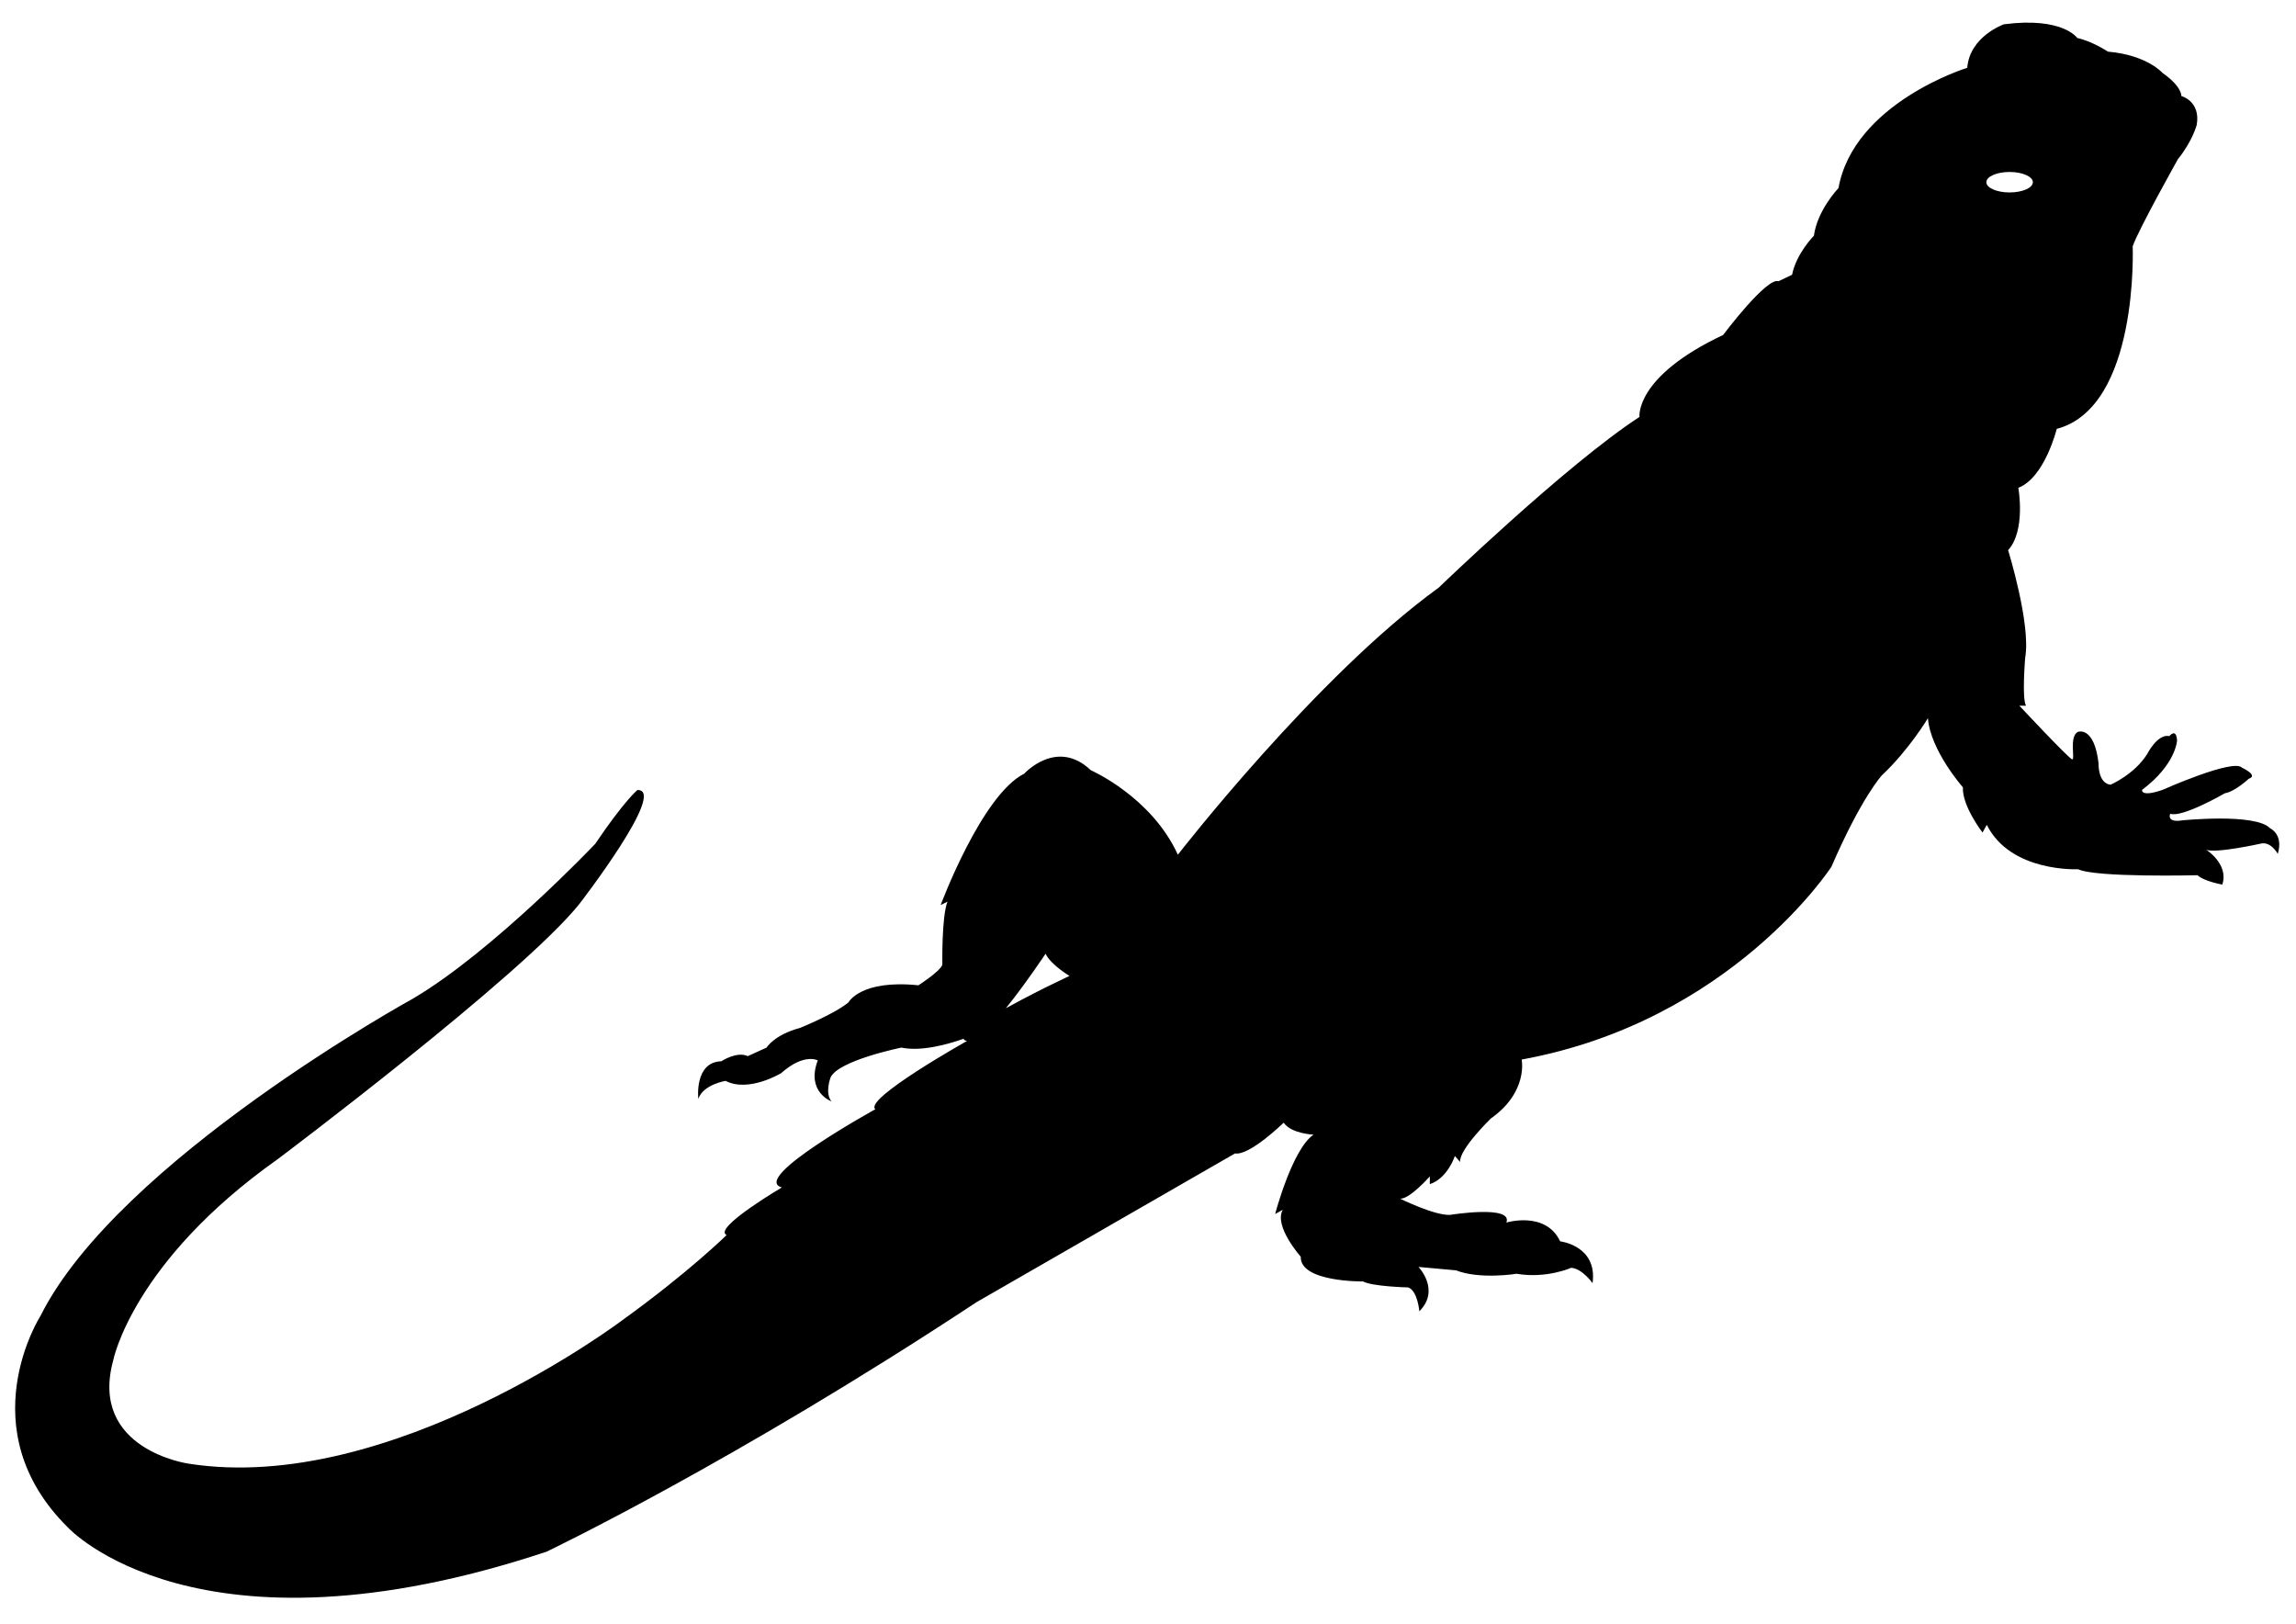 <?xml version="1.0" encoding="utf-8"?>
<!-- Generator: Adobe Illustrator 17.0.0, SVG Export Plug-In . SVG Version: 6.00 Build 0)  -->
<!DOCTYPE svg PUBLIC "-//W3C//DTD SVG 1.1//EN" "http://www.w3.org/Graphics/SVG/1.1/DTD/svg11.dtd">
<svg xmlns:x="http://ns.adobe.com/Extensibility/1.0/" xmlns:i="http://ns.adobe.com/AdobeIllustrator/10.0/" xmlns:graph="http://ns.adobe.com/Graphs/1.0/" xmlns="http://www.w3.org/2000/svg" xmlns:xlink="http://www.w3.org/1999/xlink" xmlns:a="http://ns.adobe.com/AdobeSVGViewerExtensions/3.0/" version="1.1" id="Слой_1" x="0px" y="0px" width="1024px" height="724.045px" viewBox="0 0 1024 724.045" enable-background="new 0 0 1024 724.045" xml:space="preserve">
<path fill="#000000" stroke="" stroke-width="2" stroke-linecap="round" stroke-linejoin="round" stroke-miterlimit="10" d="  M1012.432,369.336c-6.47-6.85-39.198-3.519-39.198-3.519c-7.231,1.142-5.328-2.951-5.328-2.951  c5.328,1.903,24.356-9.133,24.356-9.133c4.567-0.761,10.656-6.469,10.656-6.469c4.567-1.522-3.044-4.947-3.044-4.947  c-3.806-4.186-35.392,9.895-35.392,9.895c-9.895,3.425-9.133,0-9.133,0c15.222-11.417,15.603-22.072,15.603-22.072  c-0.381-5.708-3.425-1.903-3.425-1.903c-5.328-1.142-9.895,7.992-9.895,7.992c-5.708,9.133-16.364,13.7-16.364,13.7  c-5.708-0.761-5.328-9.514-5.328-9.514c-1.903-16.745-9.133-14.081-9.133-14.081c-4.186,1.903-1.142,12.647-2.664,12.266  c-1.522-0.381-23.537-23.926-23.537-23.926h2.987c-1.903-3-0.381-21.38-0.381-21.38c2.664-14.842-7.611-47.975-7.611-47.975  c7.992-8.753,4.567-27.803,4.567-27.803c11.797-4.567,17.125-26.27,17.125-26.27c36.77-9.726,33.87-81.445,33.87-81.445  c2.664-7.611,20.17-38.82,20.17-38.82c6.47-7.992,8.373-15.224,8.373-15.224c1.903-10.656-6.849-12.94-6.849-12.94  s0.382-4.187-8.371-10.276c0,0-6.848-7.994-24.353-9.516c0,0-6.845-4.57-13.695-6.093c0,0-6.46-9.521-32.718-6.096  c0,0-15.203,5.313-16.344,19.394c0,0-50.575,15.574-57.425,53.63c0,0-9.435,9.837-10.958,21.254c0,0-7.835,7.877-9.737,17.391  l-6.023,2.894c-5.328-1.903-24.736,23.975-24.736,23.975c-39.578,18.647-37.295,36.534-37.295,36.534  c-32.728,21.311-89.523,76.112-89.523,76.112c-54.709,39.578-116.359,119.115-116.359,119.115  c-11.797-25.878-38.817-37.675-38.817-37.675c-15.222-14.461-29.684,1.522-29.684,1.522c-19.028,9.514-37.295,58.606-37.295,58.606  l3.044-1.522c-2.664,6.85-2.283,28.161-2.283,28.161c-1.142,3.044-10.656,9.133-10.656,9.133  c-25.878-2.664-31.206,7.611-31.206,7.611c-6.47,5.328-21.692,11.417-21.692,11.417c-11.417,3.044-14.842,8.753-14.842,8.753  l-8.372,3.806c-4.947-2.283-11.797,2.283-11.797,2.283c-12.178,0.381-10.275,16.745-10.275,16.745  c2.283-6.47,12.178-7.992,12.178-7.992c10.275,5.328,24.736-3.425,24.736-3.425c10.275-9.133,16.364-5.708,16.364-5.708  c-5.328,14.081,6.089,18.267,6.089,18.267c-3.044-3.806-0.381-10.656-0.381-10.656c3.425-7.611,31.586-13.32,31.586-13.32  c8.568,1.804,19.941-1.202,27.788-3.951c0.054,0.489,0.52,0.829,1.486,0.984c0,0-46.319,25.971-40.89,30.458  c0,0-56.123,30.872-41.699,34.863c0,0-31.03,18.275-24.642,21.237c0,0-17.057,16.77-46.406,37.898c0,0-103.457,78.222-193.539,64.04  c0,0-44.514-6.196-33.625-46.054c0,0,8.529-43.864,73.434-89.775c0,0,108.828-81.718,134.511-113.802  c0,0,39.536-51.141,25.832-50.754c0,0-5.91,4.884-18.798,24.001c0,0-45.424,47.885-81.347,69.043  c0,0-131.568,72.243-166.133,141.589c0,0-32.153,50.267,12.3,94.206c0,0,57.333,62.654,213.469,10.799  c0,0,83.466-39.791,191.813-111.288l115.245-66.304c6.469,1.142,21.692-13.7,21.692-13.7c3.425,4.947,13.32,5.328,13.32,5.328  c-9.514,6.469-17.125,35.392-17.125,35.392l3.425-1.903c-4.186,7.231,7.992,20.931,7.992,20.931  c-0.381,11.417,27.781,11.036,27.781,11.036c4.186,2.283,20.17,2.664,20.17,2.664c4.186,1.522,4.947,10.642,4.947,10.642  c9.514-9.527-0.381-19.776-0.381-19.776l16.745,1.522c10.656,4.186,27.02,1.522,27.02,1.522c13.32,2.283,24.356-2.664,24.356-2.664  c4.947,0.381,9.514,6.85,9.514,6.85c2.283-16.745-14.461-18.647-14.461-18.647c-6.469-13.7-23.975-8.372-23.975-8.372  c3.044-7.992-25.117-3.425-25.117-3.425c-6.85,0.381-22.306-7.231-22.306-7.231c4.186,0.381,13.276-9.935,13.276-9.935v3.465  c8-2.664,11.175-12.558,11.175-12.558l2.305,2.664c-0.381-5.708,13.759-19.408,13.759-19.408  c16.745-11.797,13.729-26.259,13.729-26.259c93.617-17.125,138.158-86.006,138.158-86.006c13.32-30.825,22.46-40.72,22.46-40.72  c12.178-11.417,20.554-25.497,20.554-25.497c1.142,14.461,15.605,30.825,15.605,30.825c-0.381,8.372,8.754,20.17,8.754,20.17  l1.903-3.425c10.656,21.311,40.72,19.789,40.72,19.789c7.992,3.806,53.278,2.664,53.278,2.664  c2.664,2.664,11.036,4.186,11.036,4.186c3.044-9.133-7.231-15.603-7.231-15.603c3.806,1.903,24.356-2.664,24.356-2.664  c4.567-1.142,7.611,4.567,7.611,4.567C1018.521,372,1012.432,369.336,1012.432,369.336z M467.001,439.991  c0,0-9.163,4.493-18.395,9.613c8.336-10.262,17.724-24.326,17.724-24.326c2.283,4.947,10.656,9.895,10.656,9.895L467.001,439.991z   M885.897,81.252c0-2.522,4.643-4.567,10.37-4.567c5.727,0,10.37,2.045,10.37,4.567c0,2.522-4.643,4.567-10.37,4.567  C890.54,85.819,885.897,83.775,885.897,81.252z"/>
</svg>
